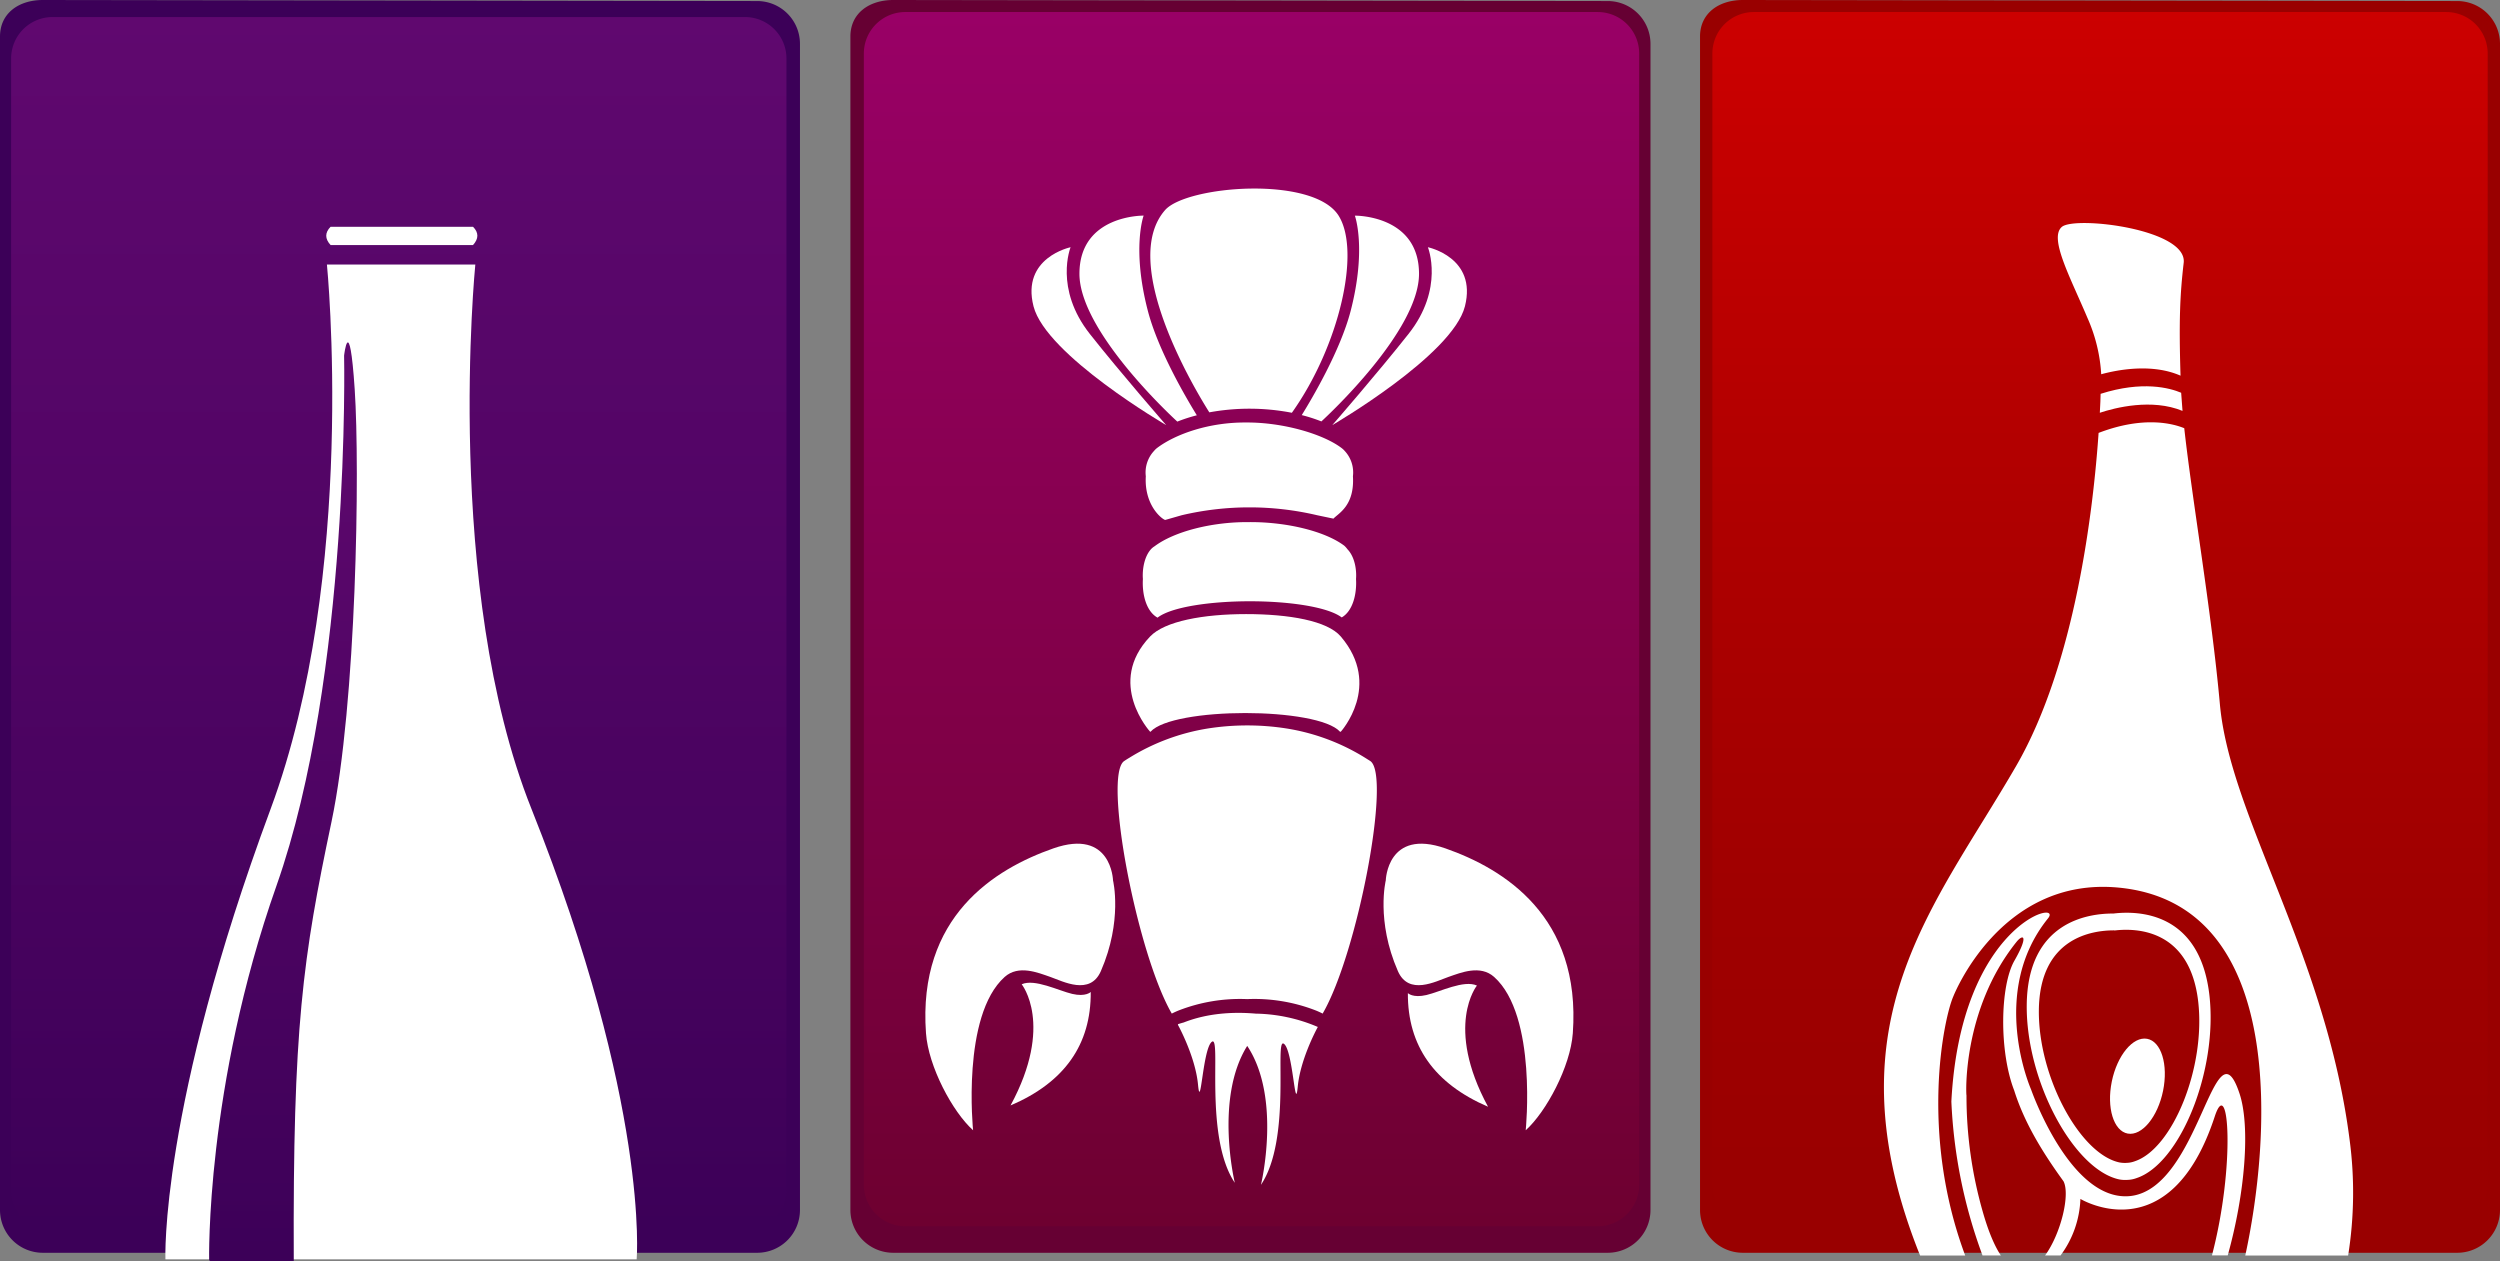 <svg xmlns="http://www.w3.org/2000/svg" xmlns:xlink="http://www.w3.org/1999/xlink" viewBox="0 0 791.78 399.49"><rect x="0" y="0" width="791.78" height="399.49" fill="#808080" stroke="none"/><defs><style>.cls-1{fill:url(#Neues_Verlaufsfeld_1);}.cls-2{fill:#3c0058;}.cls-3{fill:url(#Neues_Verlaufsfeld_2);}.cls-4{fill:#606;}.cls-10,.cls-5{fill:#fff;}.cls-6{fill:url(#Neues_Verlaufsfeld_2-2);}.cls-7{fill:#603;}.cls-8{fill:url(#linear-gradient);}.cls-9{fill:url(#linear-gradient-2);}.cls-10{fill-rule:evenodd;}.cls-11{fill:#900;}.cls-12{fill:url(#linear-gradient-3);}.cls-13{fill:url(#linear-gradient-4);}</style><linearGradient id="Neues_Verlaufsfeld_1" x1="151.41" y1="303.15" x2="151.41" y2="303.15" gradientUnits="userSpaceOnUse"><stop offset="0" stop-color="#606"/><stop offset="0.38" stop-color="#6c016c"/><stop offset="0.88" stop-color="#7c047c"/><stop offset="1" stop-color="#810581"/></linearGradient><linearGradient id="Neues_Verlaufsfeld_2" x1="151.41" y1="495.43" x2="151.41" y2="110.87" gradientUnits="userSpaceOnUse"><stop offset="0" stop-color="#3c0058"/><stop offset="0.22" stop-color="#45025d"/><stop offset="1" stop-color="#60086f"/></linearGradient><linearGradient id="Neues_Verlaufsfeld_2-2" x1="114.73" y1="504.96" x2="114.73" y2="213.96" xlink:href="#Neues_Verlaufsfeld_2"/><linearGradient id="linear-gradient" x1="421.48" y1="493.84" x2="421.48" y2="109.28" gradientUnits="userSpaceOnUse"><stop offset="0" stop-color="#6e0030"/><stop offset="0.22" stop-color="#78003d"/><stop offset="1" stop-color="#906"/></linearGradient><linearGradient id="linear-gradient-2" x1="421.48" y1="301.56" x2="421.48" y2="301.56" xlink:href="#linear-gradient"/><linearGradient id="linear-gradient-3" x1="665.1" y1="388.37" x2="665.1" y2="3.81" gradientUnits="userSpaceOnUse"><stop offset="0" stop-color="#900"/><stop offset="0.26" stop-color="#9f0000"/><stop offset="0.59" stop-color="#af0000"/><stop offset="0.97" stop-color="#ca0000"/><stop offset="1" stop-color="#c00"/></linearGradient><linearGradient id="linear-gradient-4" x1="690.21" y1="301.56" x2="690.21" y2="301.56" xlink:href="#linear-gradient-3"/></defs><g id="Ebene_5" data-name="Ebene 5"><path class="cls-1" d="M151.41,303.15" transform="translate(-25.11 -105.47)"/><path class="cls-2" d="M264.92,105.8a13.55,13.55,0,0,1,13.55,13.55V488.69a13.55,13.55,0,0,1-13.55,13.55H38.66a13.55,13.55,0,0,1-13.55-13.55V117.05c0-7.48,6.07-11.58,13.55-11.58" transform="translate(-25.11 -105.47)"/><path class="cls-3" d="M41.76,110.87H261.05A13.13,13.13,0,0,1,274.19,124V482.29a13.14,13.14,0,0,1-13.14,13.14H41.76a13.13,13.13,0,0,1-13.13-13.14V124a13.13,13.13,0,0,1,13.13-13.13Z" transform="translate(-25.11 -105.47)"/><path class="cls-4" d="M151.79,301.56" transform="translate(-25.11 -105.47)"/><path class="cls-5" d="M129.81,183.08q-2.75-3,0-5.79h45.11q2.75,2.75,0,5.79Z" transform="translate(-25.11 -105.47)"/><path class="cls-5" d="M128.65,189.25h47S165.47,291.6,193.44,361.67c37.49,94,33.31,142.64,33.31,142.64H77.5s-1.87-47.77,33.32-142.64C138.46,287.13,128.65,189.25,128.65,189.25Z" transform="translate(-25.11 -105.47)"/><path class="cls-6" d="M91.35,504.59S90.16,449.83,112.67,386c23.56-66.78,21.42-167.92,21.42-167.92s1.68-14.53,3.36,10.71.56,99.37-7.36,137c-9.07,43.07-12.27,65-11.94,139.13H91.76Z" transform="translate(-25.11 -105.47)"/><path class="cls-7" d="M534.29,105.8a13.55,13.55,0,0,1,13.55,13.55V488.69a13.55,13.55,0,0,1-13.55,13.55H308a13.56,13.56,0,0,1-13.56-13.55V117.05c0-7.48,6.07-11.58,13.56-11.58" transform="translate(-25.11 -105.47)"/><path class="cls-7" d="M421.16,301.56" transform="translate(-25.11 -105.47)"/><path class="cls-8" d="M311.84,109.28H531.13a13.13,13.13,0,0,1,13.13,13.13V480.7a13.13,13.13,0,0,1-13.13,13.14H311.84A13.14,13.14,0,0,1,298.7,480.7V122.41a13.13,13.13,0,0,1,13.14-13.13Z" transform="translate(-25.11 -105.47)"/><path class="cls-9" d="M421.48,301.56" transform="translate(-25.11 -105.47)"/><path class="cls-5" d="M388,256.31a10,10,0,0,1,2.63-8.05,5.88,5.88,0,0,1,.95-.92c5.95-4.48,16.61-8.15,28.15-8.06,11.54-.09,24.3,3.58,30.24,8.06a6.38,6.38,0,0,1,1,.92,10,10,0,0,1,2.63,8.05c.56,9.39-4.64,11.74-6.17,13.42l-5.16-1.08a93.64,93.64,0,0,0-42.9,0l-5.24,1.5C392.9,269.76,387.48,265.34,388,256.31Z" transform="translate(-25.11 -105.47)"/><path class="cls-5" d="M391.72,301.09c-3.53-1.95-4.94-7.28-4.64-12.25-.23-2.93.4-7.18,2.7-9.58a5.5,5.5,0,0,1,1-.78c6.12-4.61,18-7.75,29.87-7.65,11.88-.1,24.1,2.87,30.22,7.48a7.64,7.64,0,0,1,1,1.12c2.31,2.4,2.94,6.48,2.71,9.41.29,4.91-1.08,10.18-4.53,12.18-4.47-3.38-16.78-5.12-29.1-5.12S396.11,297.66,391.72,301.09Z" transform="translate(-25.11 -105.47)"/><path class="cls-5" d="M389.36,337.21s-14.05-15.42,0-30.15c4.63-4.86,16.82-7.1,30.4-7.1s25.76,2.1,30,7.1c13.24,15.51,0,30.15,0,30.15h-.25c-3.5-3.9-16.73-5.91-30-5.91s-26.47,2-30,5.91Z" transform="translate(-25.11 -105.47)"/><path class="cls-5" d="M398.29,425.54c-1.34.56-2.06.95-2.06.95-11.06-19.1-21.81-75.59-15.06-80,.52-.35,1.05-.69,1.58-1a67.41,67.41,0,0,1,24.91-9.3,80.58,80.58,0,0,1,24.93,0,67.13,67.13,0,0,1,24.9,9.3l1.59,1c6.74,4.45-4,60.94-15.07,80,0,0-.71-.39-2.06-.95a53.58,53.58,0,0,0-21.83-3.64A53.65,53.65,0,0,0,398.29,425.54Z" transform="translate(-25.11 -105.47)"/><path class="cls-10" d="M464,384.32s.44-16.62,18.91-10.15,43,21.51,40.33,58.53c-.76,10.59-8.44,24.92-14.92,30.74,0,0,3.73-36.28-10-48.56-4.38-3.91-10.48-1.39-14.48,0s-12.57,6-16-1.85C460.85,397.06,464,384.32,464,384.32Z" transform="translate(-25.11 -105.47)"/><path class="cls-10" d="M471,420s1.56,1.62,5.87.61,11.91-4.89,16-3c0,0-10.34,12.78,3.52,38.38Q470.84,445,471,420Z" transform="translate(-25.11 -105.47)"/><path class="cls-10" d="M377.62,384.32s-.44-16.62-18.92-10.15-43,21.51-40.32,58.53c.76,10.59,8.43,24.92,14.92,30.74,0,0-3.73-36.28,10-48.56,4.38-3.91,10.48-1.39,14.47,0s12.58,6,16-1.85C380.73,397.06,377.62,384.32,377.62,384.32Z" transform="translate(-25.11 -105.47)"/><path class="cls-10" d="M370.56,419.64s-1.57,1.62-5.87.61-11.91-4.89-16-3.05c0,0,10.34,12.78-3.53,38.38Q370.75,444.65,370.56,419.64Z" transform="translate(-25.11 -105.47)"/><path class="cls-5" d="M398.19,429.84s.64-.22,1.81-.54c7.66-3,15.77-3.41,22.83-2.8a52,52,0,0,1,19.65,4.22c-1,1.84-5.59,10.75-6.36,18.94-.85,9-1.5-11.89-4.45-13.65s2.56,30.18-7.2,44.71c0,0,6.64-27.45-4.35-44-10.4,16.63-3.93,43.36-3.93,43.36-9.76-14.53-4.24-46.48-7.19-44.71S405.39,458,404.54,449s-6.36-18.94-6.36-18.94Z" transform="translate(-25.11 -105.47)"/><path class="cls-10" d="M477.34,183.77S493,187,489.07,202.49s-42,37.61-42,37.61,14.39-16.54,24.12-28.85C482.63,196.82,477.34,183.77,477.34,183.77Z" transform="translate(-25.11 -105.47)"/><path class="cls-10" d="M364.18,183.77s-15.7,3.26-11.74,18.72,42,37.61,42,37.61S380,223.56,370.29,211.25C358.89,196.82,364.18,183.77,364.18,183.77Z" transform="translate(-25.11 -105.47)"/><path class="cls-10" d="M408.12,236.07c-4.46-7.06-28.73-47.3-14-64.08,6.79-7.71,46.88-11,54.94,1.78,7.12,11.31.21,41.3-14.8,62.43a70.55,70.55,0,0,0-26.17-.13Z" transform="translate(-25.11 -105.47)"/><path class="cls-10" d="M454.21,173.77s20.32-.3,20.32,18.42c0,18-28.64,44.65-30.92,46.75a48.77,48.77,0,0,0-6.22-2c3.41-5.51,12.25-20.53,15.49-33C458,184.11,454.21,173.77,454.21,173.77Z" transform="translate(-25.11 -105.47)"/><path class="cls-10" d="M404.16,237a50.29,50.29,0,0,0-6.18,2c-1.59-1.46-31-28.61-31-46.82,0-18.72,20.33-18.42,20.33-18.42s-3.8,10.34,1.32,30.09C391.89,216.42,400.78,231.5,404.16,237Z" transform="translate(-25.11 -105.47)"/><path class="cls-11" d="M803.34,105.8l-226.26-.33c-7.48,0-13.55,4.1-13.55,11.58V488.69a13.55,13.55,0,0,0,13.55,13.55H803.34a13.55,13.55,0,0,0,13.55-13.55V119.35A13.55,13.55,0,0,0,803.34,105.8Z" transform="translate(-25.11 -105.47)"/><path class="cls-11" d="M690.21,301.56" transform="translate(-25.11 -105.47)"/><path class="cls-12" d="M555.46,3.81H774.75a13.13,13.13,0,0,1,13.13,13.13V375.23a13.14,13.14,0,0,1-13.14,13.14H555.46a13.13,13.13,0,0,1-13.13-13.13V16.94A13.13,13.13,0,0,1,555.46,3.81Z"/><path class="cls-13" d="M690.21,301.56" transform="translate(-25.11 -105.47)"/><path class="cls-10" d="M734.39,451.8c-8-24.08-12.53,30.1-34.59,32.47-19,2-31.44-33.79-31.44-33.79s-13.57-30.68,5.39-54.16c5-6.23-27.66,1.46-30.62,58A160,160,0,0,0,653,503.09h5.8c-1.94-2.94-3.86-7.34-5.66-13.62a133.25,133.25,0,0,1-5.22-37.1c-.14,0-1.43-27,15.8-48.54,2.12-2.66,4-2.18-.61,5.88s-4.86,28.83-.08,41.12c3.27,10.42,9.22,19.94,15.62,28.77,2.15,4.18-.81,16.54-5.84,23.49h4.9A31.85,31.85,0,0,0,684,485.18s28.35,17.22,42.55-26.11c4.49-13.67,6.57,15.59-.89,44h5C736.19,483.28,737.84,462.16,734.39,451.8Z" transform="translate(-25.11 -105.47)"/><path class="cls-10" d="M769.28,466.61c-7.47-58.64-37.9-102.42-41.11-138.15-2.63-29.27-8.76-64.54-11.28-87.37-3.51-1.44-12.83-4-27.13,1.49-1.67,24.1-7.31,72.95-26.1,105.46-25.79,44.61-59,80.46-31.61,152.08.38,1,.78,2,1.19,3h14.28c-14.5-38.85-6.79-75.11-3.8-82,0,0,14.79-38.08,52.3-34.54,54.41,5.14,47.85,81.44,40.19,116.54h32.58A126.61,126.61,0,0,0,769.28,466.61Z" transform="translate(-25.11 -105.47)"/><path class="cls-5" d="M699,464.49c4.48.8,9.49-5.26,11.18-13.55s-.58-15.66-5.06-16.47-9.49,5.26-11.18,13.54S694.5,463.68,699,464.49Z" transform="translate(-25.11 -105.47)"/><path class="cls-5" d="M702,449.48" transform="translate(-25.11 -105.47)"/><path class="cls-10" d="M690.59,224c5.25-1.43,16.12-3.5,25.12.45-.54-17.57-.17-25.66,1-35.74,1.23-10.73-34.51-14.91-38.6-11.37s2.59,15.73,8.18,28.95A51.15,51.15,0,0,1,690.59,224Z" transform="translate(-25.11 -105.47)"/><path class="cls-10" d="M716.34,235.61c-.18-2.06-.33-4-.43-5.75-3.62-1.53-12.26-3.88-25.51.34,0,1.39-.12,3.41-.25,6C695,234.58,706.64,231.61,716.34,235.61Z" transform="translate(-25.11 -105.47)"/><path class="cls-10" d="M696.27,479a10.14,10.14,0,0,0,2.69.15,8.7,8.7,0,0,0,2.81-.56c13.77-4.53,25.85-34.05,23.07-58.05-3.07-26.33-22.57-26.68-30.38-25.74-7.86-.06-27.21,2.48-27.46,29C666.78,447.91,681.93,475.92,696.27,479Zm-1.47-78.83c6.81-.82,23.82-.52,26.5,22.45,2.43,20.94-8.11,46.7-20.12,50.65a7.83,7.83,0,0,1-2.46.49,9.31,9.31,0,0,1-2.35-.13c-12.51-2.66-25.72-27.09-25.53-48.17C671.06,402.29,687.94,400.08,694.8,400.13Z" transform="translate(-25.11 -105.47)"/></g></svg>